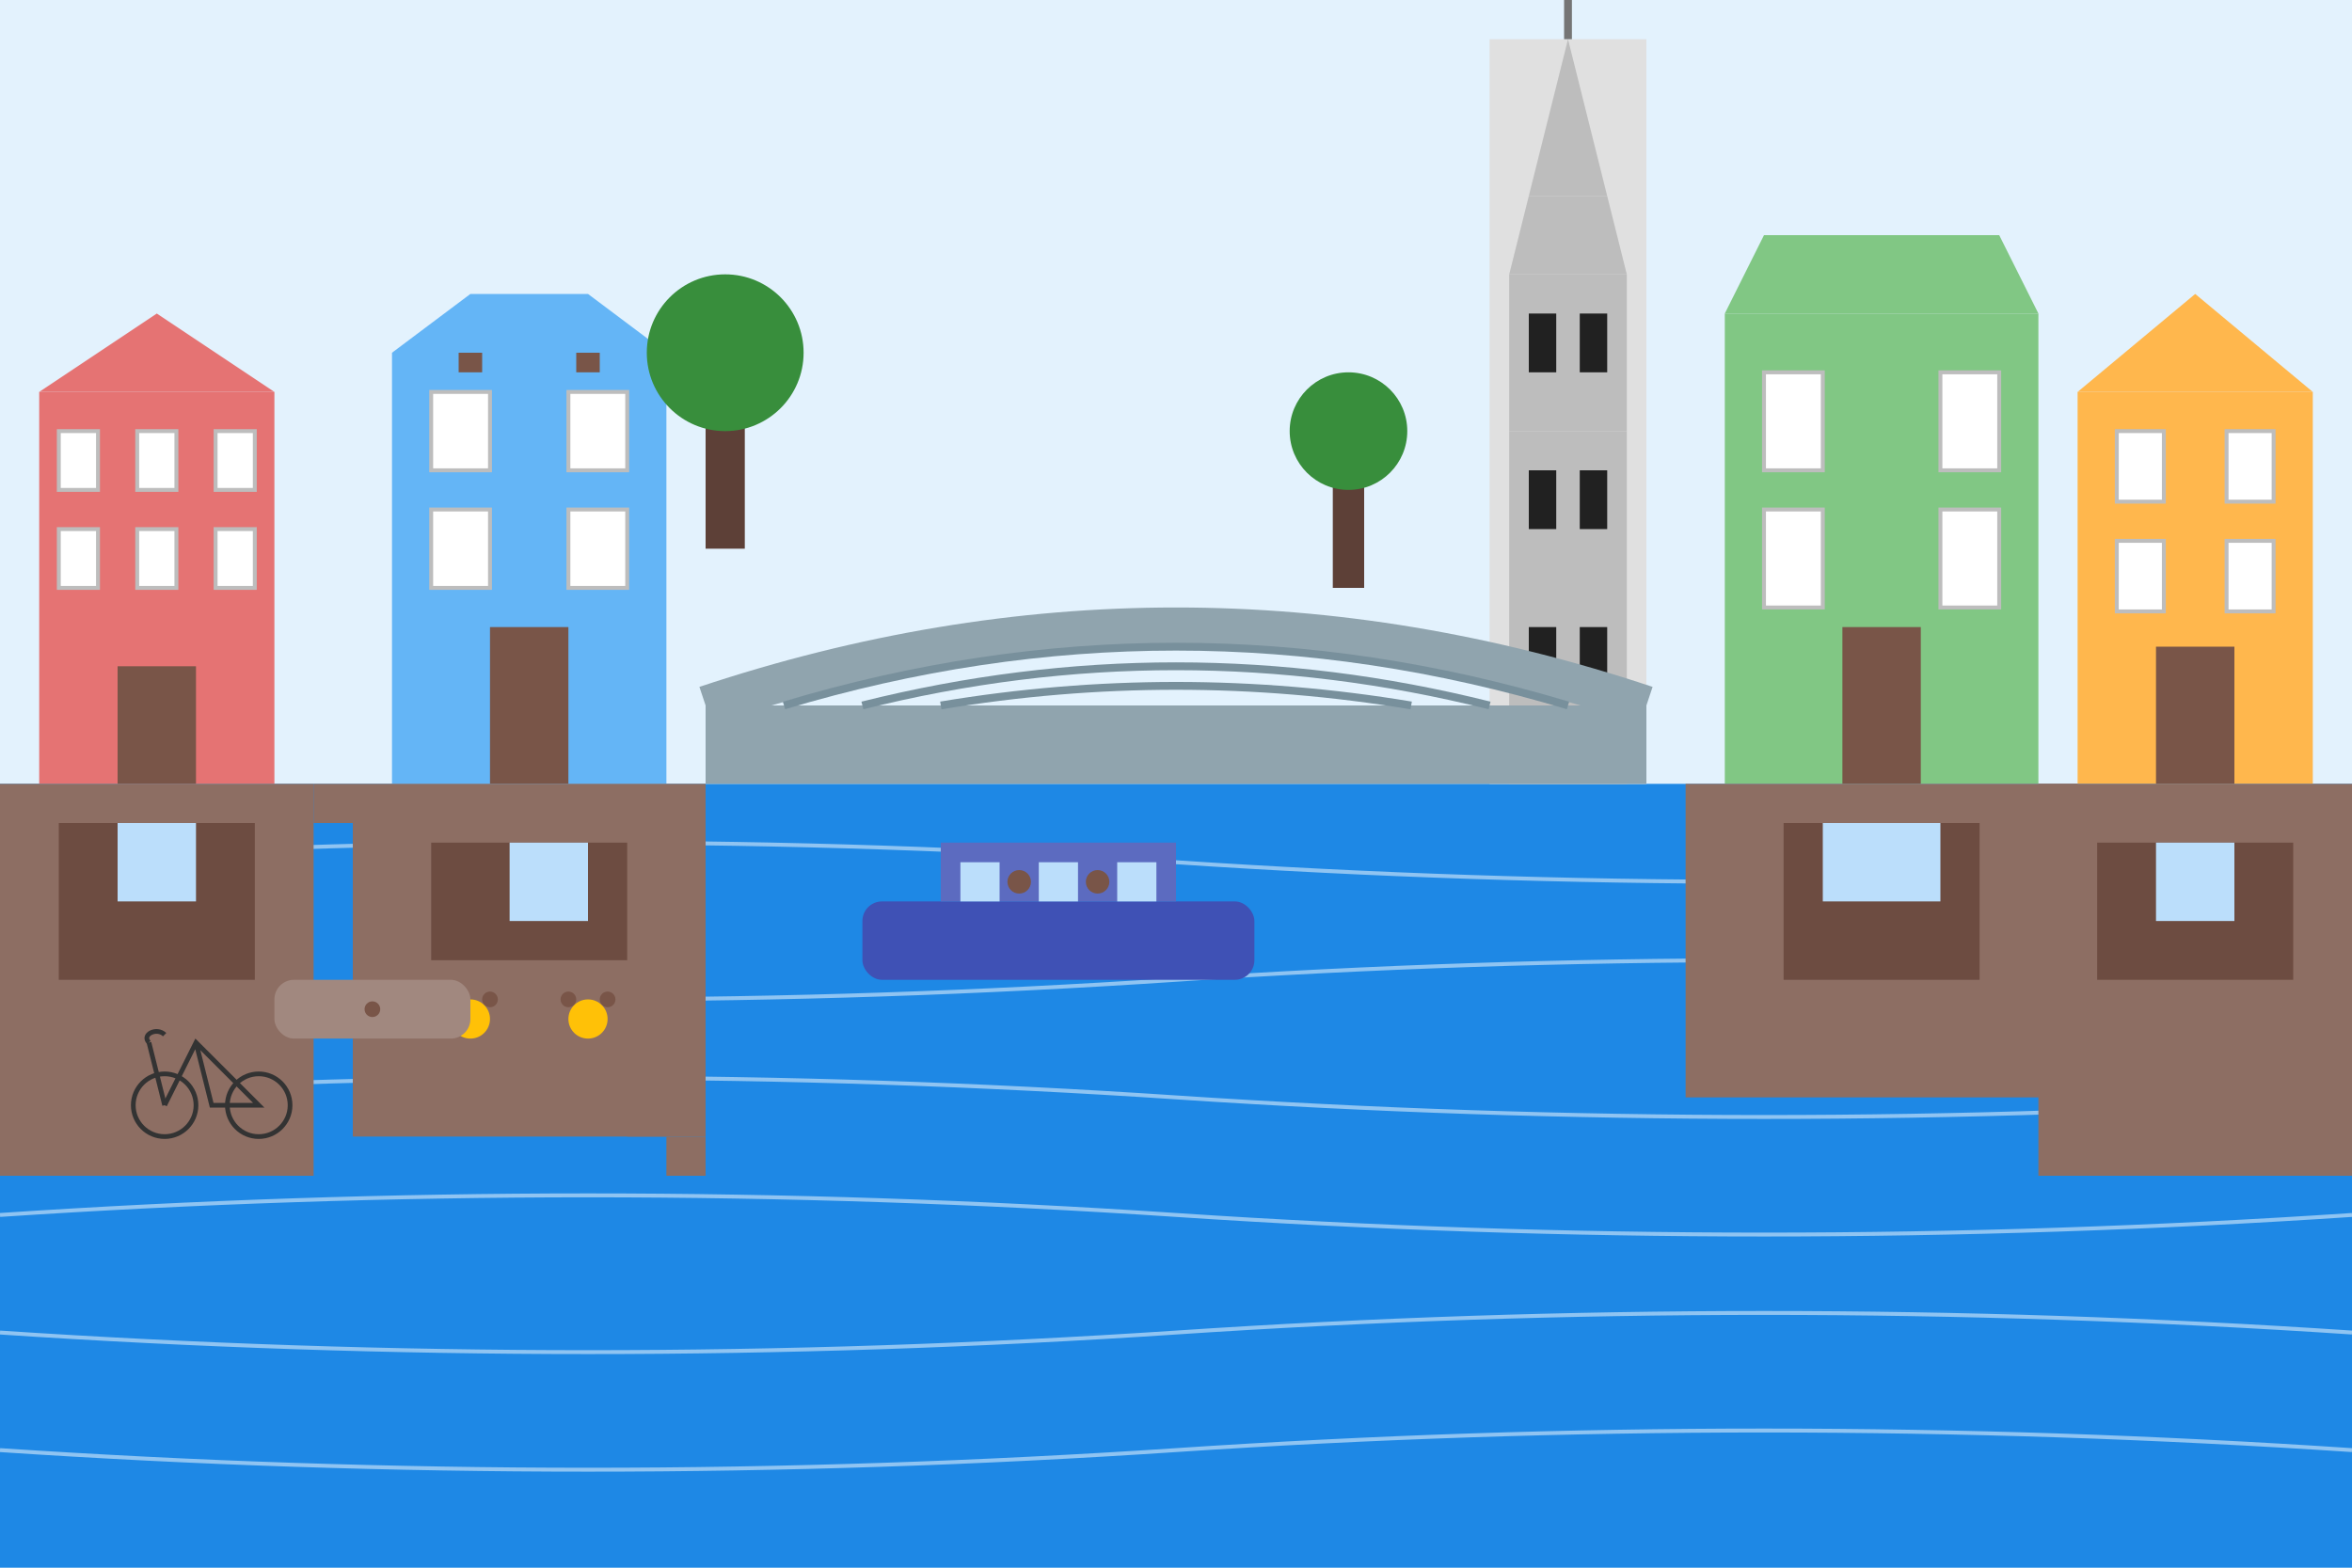 <svg width="600" height="400" viewBox="0 0 600 400" xmlns="http://www.w3.org/2000/svg">
  <!-- Sky background -->
  <rect width="600" height="400" fill="#E3F2FD" />
  
  <!-- Canal water -->
  <rect y="200" width="600" height="200" fill="#1E88E5" />
  
  <!-- Water reflections -->
  <path d="M0,220 Q150,210 300,220 Q450,230 600,220" fill="none" stroke="white" stroke-width="1" opacity="0.5" />
  <path d="M0,250 Q150,260 300,250 Q450,240 600,250" fill="none" stroke="white" stroke-width="1" opacity="0.5" />
  <path d="M0,280 Q150,270 300,280 Q450,290 600,280" fill="none" stroke="white" stroke-width="1" opacity="0.5" />
  <path d="M0,310 Q150,300 300,310 Q450,320 600,310" fill="none" stroke="white" stroke-width="1" opacity="0.5" />
  <path d="M0,340 Q150,350 300,340 Q450,330 600,340" fill="none" stroke="white" stroke-width="1" opacity="0.5" />
  <path d="M0,370 Q150,380 300,370 Q450,360 600,370" fill="none" stroke="white" stroke-width="1" opacity="0.5" />
  
  <!-- Dom Tower -->
  <g transform="translate(380, 10)">
    <rect x="0" y="0" width="40" height="190" fill="#E0E0E0" />
    
    <!-- Lower sections -->
    <rect x="5" y="140" width="30" height="50" fill="#BDBDBD" />
    <rect x="10" y="150" width="7" height="15" fill="#212121" />
    <rect x="23" y="150" width="7" height="15" fill="#212121" />
    
    <rect x="5" y="100" width="30" height="40" fill="#BDBDBD" />
    <rect x="10" y="110" width="7" height="15" fill="#212121" />
    <rect x="23" y="110" width="7" height="15" fill="#212121" />
    
    <rect x="5" y="60" width="30" height="40" fill="#BDBDBD" />
    <rect x="10" y="70" width="7" height="15" fill="#212121" />
    <rect x="23" y="70" width="7" height="15" fill="#212121" />
    
    <!-- Tower top -->
    <polygon points="5,60 35,60 30,40 10,40" fill="#BDBDBD" />
    <polygon points="10,40 30,40 25,20 15,20" fill="#BDBDBD" />
    <polygon points="15,20 25,20 20,0 20,0" fill="#BDBDBD" />
    <rect x="19" y="-10" width="2" height="10" fill="#757575" />
  </g>
  
  <!-- Utrecht Canal Houses with Wharfs -->
  <!-- Left side houses -->
  <g transform="translate(10, 100)">
    <!-- Canal House 1 -->
    <rect x="0" y="0" width="60" height="100" fill="#E57373" />
    <rect x="5" y="10" width="10" height="15" fill="#FFFFFF" stroke="#BDBDBD" stroke-width="1" />
    <rect x="25" y="10" width="10" height="15" fill="#FFFFFF" stroke="#BDBDBD" stroke-width="1" />
    <rect x="45" y="10" width="10" height="15" fill="#FFFFFF" stroke="#BDBDBD" stroke-width="1" />
    <rect x="5" y="35" width="10" height="15" fill="#FFFFFF" stroke="#BDBDBD" stroke-width="1" />
    <rect x="25" y="35" width="10" height="15" fill="#FFFFFF" stroke="#BDBDBD" stroke-width="1" />
    <rect x="45" y="35" width="10" height="15" fill="#FFFFFF" stroke="#BDBDBD" stroke-width="1" />
    <rect x="20" y="70" width="20" height="30" fill="#795548" />
    <polygon points="0,0 60,0 30,-20" fill="#E57373" />
    
    <!-- Werf (Wharf) -->
    <rect x="-10" y="100" width="80" height="100" fill="#8D6E63" />
    <rect x="5" y="110" width="50" height="40" fill="#6D4C41" />
    <rect x="20" y="110" width="20" height="20" fill="#BBDEFB" />
    
    <!-- Stairs to wharf -->
    <rect x="70" y="100" width="10" height="10" fill="#8D6E63" />
    <rect x="80" y="110" width="10" height="10" fill="#8D6E63" />
    <rect x="90" y="120" width="10" height="10" fill="#8D6E63" />
    <rect x="100" y="130" width="10" height="10" fill="#8D6E63" />
    <rect x="110" y="140" width="10" height="10" fill="#8D6E63" />
    <rect x="120" y="150" width="10" height="10" fill="#8D6E63" />
    <rect x="130" y="160" width="10" height="10" fill="#8D6E63" />
    <rect x="140" y="170" width="10" height="10" fill="#8D6E63" />
    <rect x="150" y="180" width="10" height="10" fill="#8D6E63" />
    <rect x="160" y="190" width="10" height="10" fill="#8D6E63" />
  </g>
  
  <g transform="translate(100, 90)">
    <!-- Canal House 2 -->
    <rect x="0" y="0" width="70" height="110" fill="#64B5F6" />
    <rect x="10" y="10" width="15" height="20" fill="#FFFFFF" stroke="#BDBDBD" stroke-width="1" />
    <rect x="45" y="10" width="15" height="20" fill="#FFFFFF" stroke="#BDBDBD" stroke-width="1" />
    <rect x="10" y="40" width="15" height="20" fill="#FFFFFF" stroke="#BDBDBD" stroke-width="1" />
    <rect x="45" y="40" width="15" height="20" fill="#FFFFFF" stroke="#BDBDBD" stroke-width="1" />
    <rect x="25" y="70" width="20" height="40" fill="#795548" />
    <path d="M0,0 L20,-15 L50,-15 L70,0" fill="#64B5F6" />
    
    <!-- Werf (Wharf) -->
    <rect x="-10" y="110" width="90" height="90" fill="#8D6E63" />
    <rect x="10" y="125" width="50" height="30" fill="#6D4C41" />
    <rect x="30" y="125" width="20" height="20" fill="#BBDEFB" />
    
    <!-- Outdoor café on wharf -->
    <circle cx="20" cy="170" r="5" fill="#FFC107" /> <!-- Table -->
    <rect x="17" cy="175" width="6" height="5" fill="#795548" /> <!-- Table leg -->
    <circle cx="15" cy="165" r="2" fill="#795548" /> <!-- Chair -->
    <circle cx="25" cy="165" r="2" fill="#795548" /> <!-- Chair -->
    
    <circle cx="50" cy="170" r="5" fill="#FFC107" /> <!-- Table -->
    <rect x="47" cy="175" width="6" height="5" fill="#795548" /> <!-- Table leg -->
    <circle cx="45" cy="165" r="2" fill="#795548" /> <!-- Chair -->
    <circle cx="55" cy="165" r="2" fill="#795548" /> <!-- Chair -->
  </g>
  
  <!-- Bridge -->
  <g transform="translate(180, 180)">
    <path d="M0,0 L0,20 L240,20 L240,0" fill="#90A4AE" />
    <path d="M0,0 Q120,-40 240,0" fill="none" stroke="#90A4AE" stroke-width="10" />
    <path d="M20,0 Q120,-30 220,0" fill="none" stroke="#78909C" stroke-width="2" />
    <path d="M40,0 Q120,-20 200,0" fill="none" stroke="#78909C" stroke-width="2" />
    <path d="M60,0 Q120,-10 180,0" fill="none" stroke="#78909C" stroke-width="2" />
  </g>
  
  <!-- Right side houses -->
  <g transform="translate(440, 80)">
    <!-- Canal House 3 -->
    <rect x="0" y="0" width="80" height="120" fill="#81C784" />
    <rect x="10" y="15" width="15" height="25" fill="#FFFFFF" stroke="#BDBDBD" stroke-width="1" />
    <rect x="55" y="15" width="15" height="25" fill="#FFFFFF" stroke="#BDBDBD" stroke-width="1" />
    <rect x="10" y="50" width="15" height="25" fill="#FFFFFF" stroke="#BDBDBD" stroke-width="1" />
    <rect x="55" y="50" width="15" height="25" fill="#FFFFFF" stroke="#BDBDBD" stroke-width="1" />
    <rect x="30" y="80" width="20" height="40" fill="#795548" />
    <path d="M0,0 L10,-20 L70,-20 L80,0" fill="#81C784" />
    
    <!-- Werf (Wharf) -->
    <rect x="-10" y="120" width="100" height="80" fill="#8D6E63" />
    <rect x="15" y="130" width="50" height="40" fill="#6D4C41" />
    <rect x="25" y="130" width="30" height="20" fill="#BBDEFB" />
  </g>
  
  <g transform="translate(530, 100)">
    <!-- Canal House 4 -->
    <rect x="0" y="0" width="60" height="100" fill="#FFB74D" />
    <rect x="10" y="10" width="12" height="18" fill="#FFFFFF" stroke="#BDBDBD" stroke-width="1" />
    <rect x="38" y="10" width="12" height="18" fill="#FFFFFF" stroke="#BDBDBD" stroke-width="1" />
    <rect x="10" y="38" width="12" height="18" fill="#FFFFFF" stroke="#BDBDBD" stroke-width="1" />
    <rect x="38" y="38" width="12" height="18" fill="#FFFFFF" stroke="#BDBDBD" stroke-width="1" />
    <rect x="20" y="65" width="20" height="35" fill="#795548" />
    <polygon points="0,0 60,0 30,-25" fill="#FFB74D" />
    
    <!-- Werf (Wharf) -->
    <rect x="-10" y="100" width="80" height="100" fill="#8D6E63" />
    <rect x="5" y="115" width="50" height="35" fill="#6D4C41" />
    <rect x="20" y="115" width="20" height="20" fill="#BBDEFB" />
  </g>
  
  <!-- Canal Boat -->
  <g transform="translate(220, 230)">
    <rect x="0" y="0" width="100" height="20" rx="5" fill="#3F51B5" />
    <rect x="20" y="-15" width="60" height="15" fill="#5C6BC0" />
    <rect x="25" y="-10" width="10" height="10" fill="#BBDEFB" />
    <rect x="45" y="-10" width="10" height="10" fill="#BBDEFB" />
    <rect x="65" y="-10" width="10" height="10" fill="#BBDEFB" />
    
    <!-- People in boat -->
    <circle cx="40" cy="-5" r="3" fill="#795548" />
    <circle cx="60" cy="-5" r="3" fill="#795548" />
  </g>
  
  <!-- Smaller boat -->
  <g transform="translate(70, 250)">
    <rect x="0" y="0" width="50" height="15" rx="5" fill="#A1887F" />
    <circle cx="25" cy="7.5" r="2" fill="#795548" /> <!-- Person -->
  </g>
  
  <!-- Bike on wharf -->
  <g transform="translate(30, 250) scale(0.4)">
    <circle cx="30" cy="80" r="20" fill="none" stroke="#333333" stroke-width="3" />
    <circle cx="90" cy="80" r="20" fill="none" stroke="#333333" stroke-width="3" />
    <path d="M30,80 L50,40 L90,80 L60,80 L50,40" fill="none" stroke="#333333" stroke-width="3" />
    <line x1="30" y1="80" x2="20" y2="40" stroke="#333333" stroke-width="3" />
    <path d="M20,40 C15,35 25,30 30,35" fill="none" stroke="#333333" stroke-width="3" />
  </g>
  
  <!-- Trees on street level -->
  <g transform="translate(180, 100)">
    <rect x="0" y="0" width="10" height="40" fill="#5D4037" />
    <circle cx="5" cy="-10" r="20" fill="#388E3C" />
  </g>
  
  <g transform="translate(340, 120)">
    <rect x="0" y="0" width="8" height="30" fill="#5D4037" />
    <circle cx="4" cy="-10" r="15" fill="#388E3C" />
  </g>
</svg>
